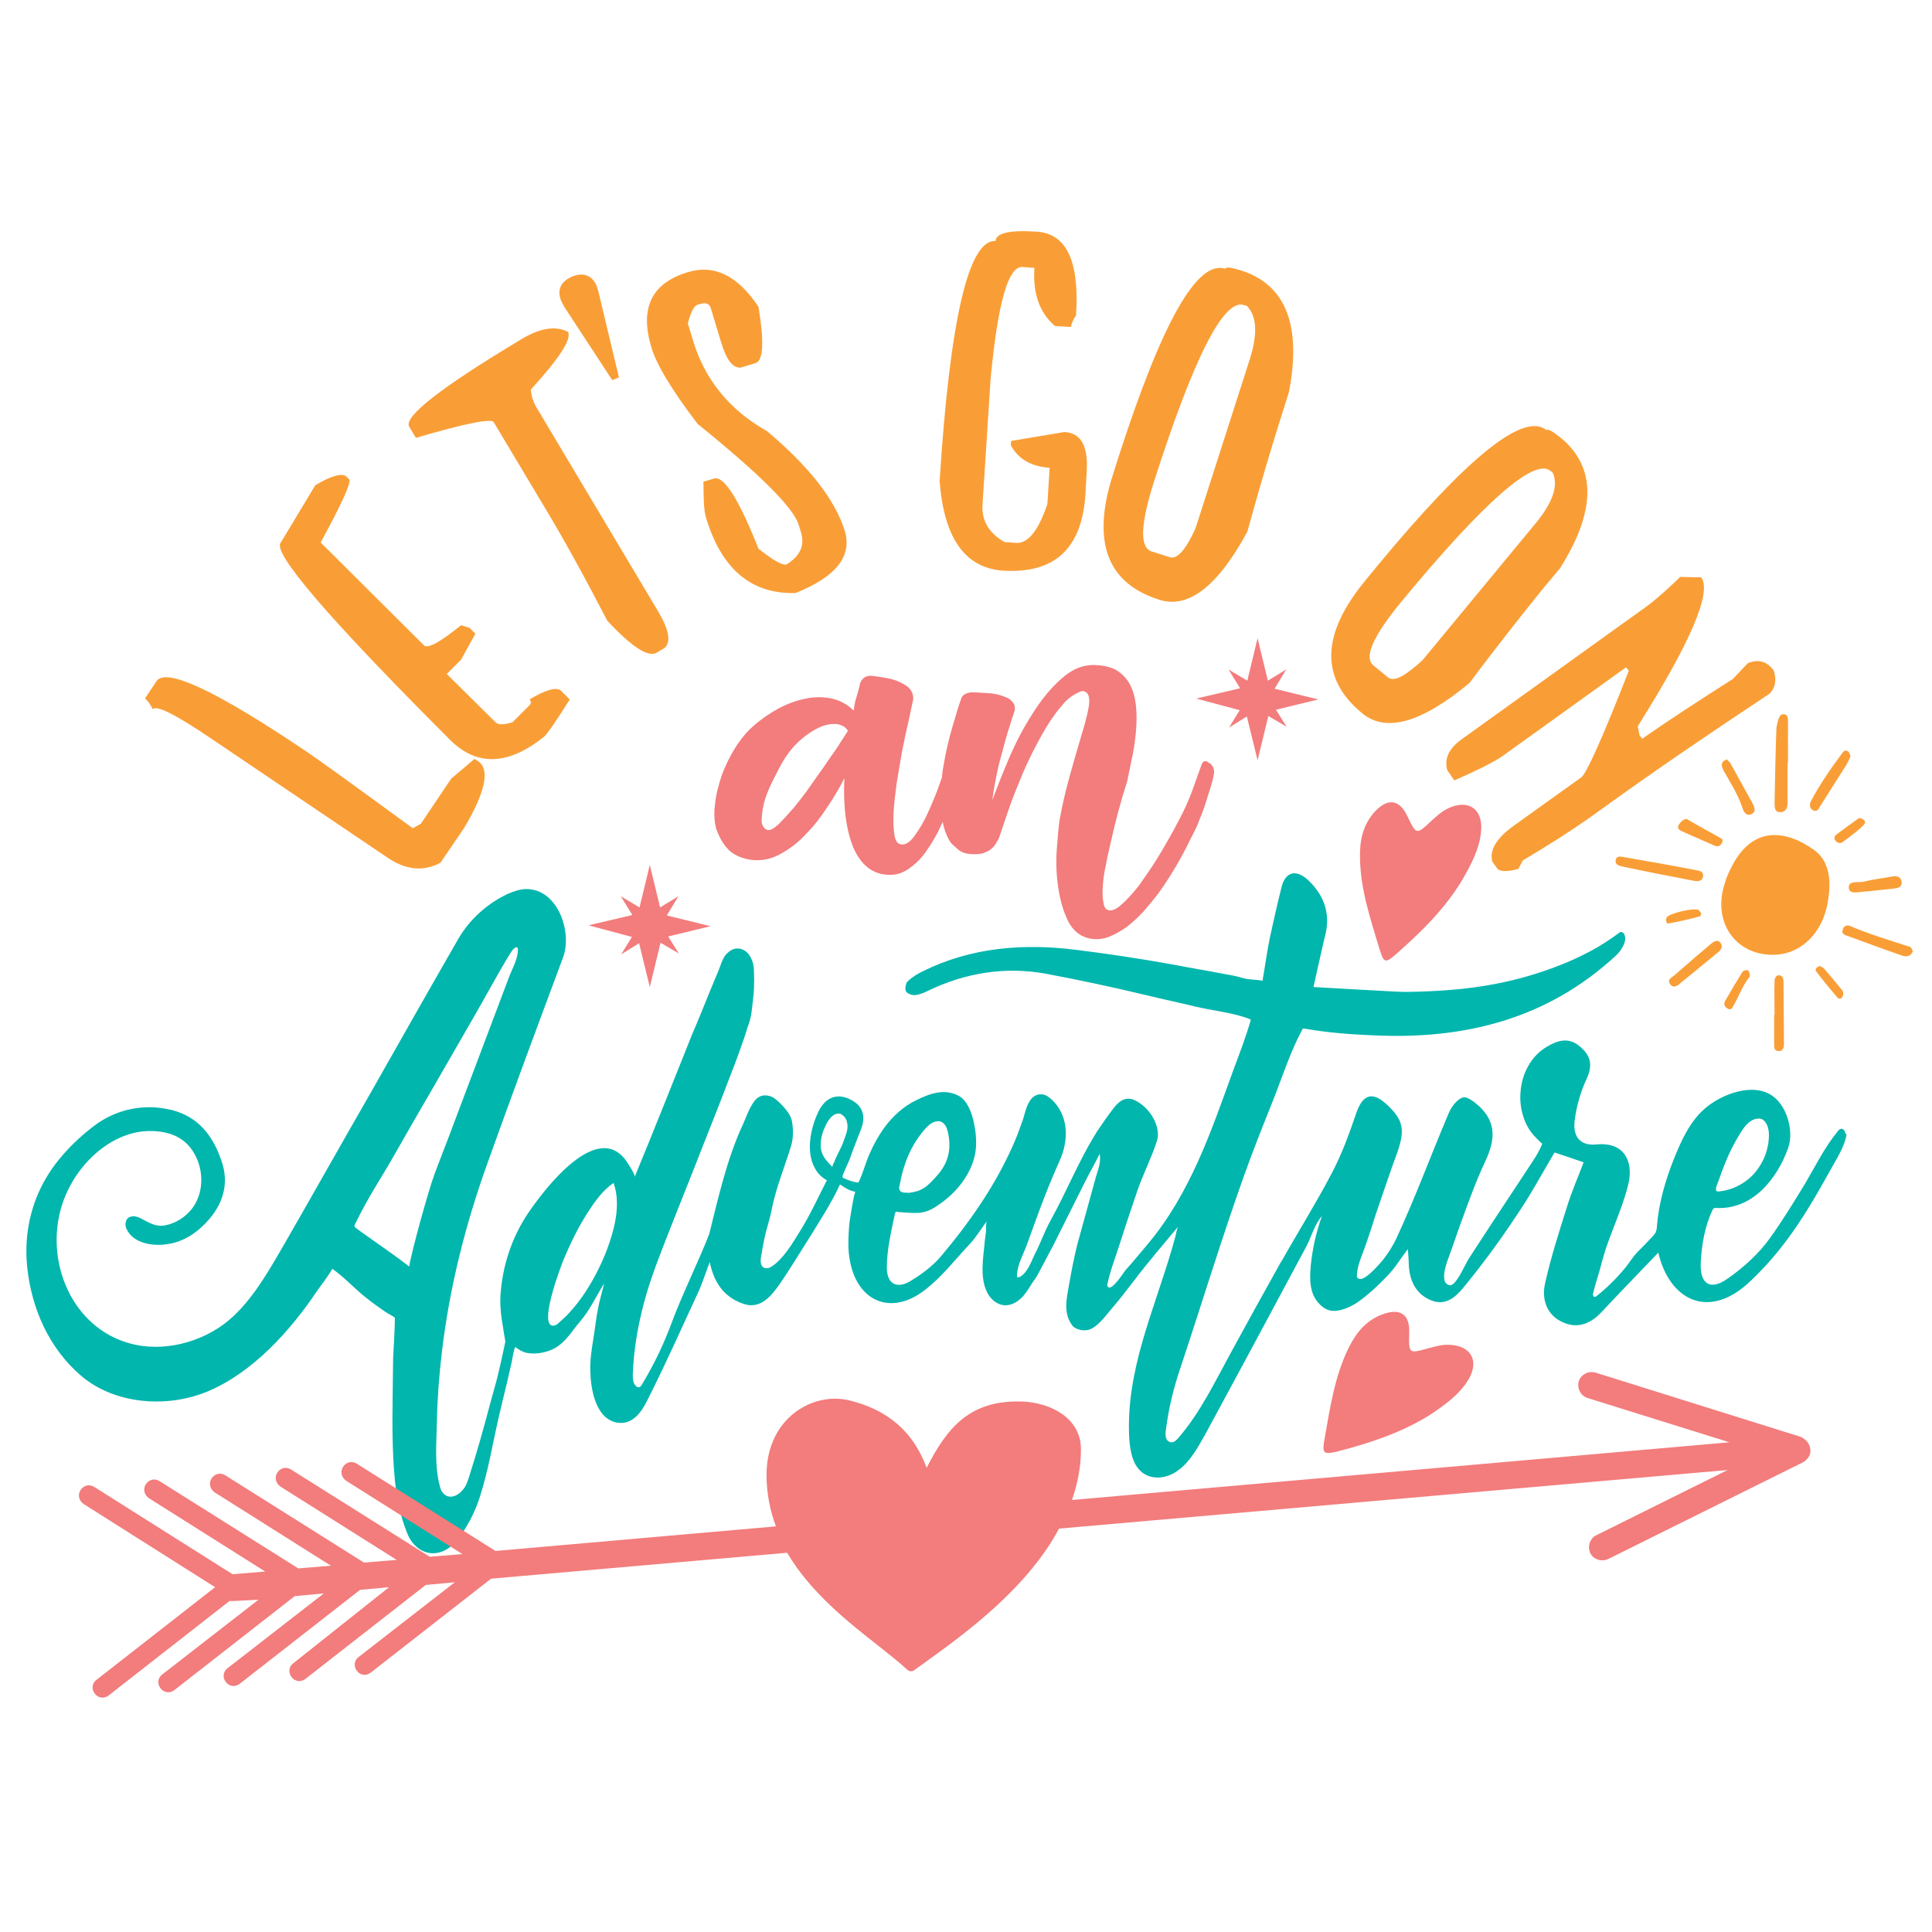 <?xml version="1.0" encoding="utf-8"?>
<!-- Generator: Adobe Illustrator 18.0.0, SVG Export Plug-In . SVG Version: 6.00 Build 0)  -->
<!DOCTYPE svg PUBLIC "-//W3C//DTD SVG 1.1//EN" "http://www.w3.org/Graphics/SVG/1.1/DTD/svg11.dtd">
<svg version="1.1" id="Layer_1" xmlns="http://www.w3.org/2000/svg" xmlns:xlink="http://www.w3.org/1999/xlink" x="0px" y="0px"
	 viewBox="0 0 432 432" enable-background="new 0 0 432 432" xml:space="preserve">
<path fill="#00B6AD" d="M412.5,253c-0.1-0.3-0.4-0.6-0.7-0.6c-0.4,0-0.7,0.3-0.9,0.6c-2.9,3.5-5,7.8-7.3,11.7
	c-2.5,4.1-5,8.2-7.8,12.1c-2.5,3.5-5.9,6.6-9.5,9.1c-3.9,2.8-6.3,1.2-6-3.7c0.2-3.9,0.9-8,2.6-11.6c0.1-0.1,0.1-0.3,0.3-0.4
	c0.1-0.1,0.3-0.1,0.4-0.1c8.2,0.5,13.7-6.4,16.2-13.3c1.4-3.8-0.2-9.4-3.4-11.7c-4.4-3.2-11.5-0.4-15.1,2.7c-3.4,2.9-5.3,7.1-7,11.3
	c-1.9,4.8-3.4,9.9-3.8,15c0,0.5-0.1,1-0.3,1.5c-0.2,0.3-0.4,0.6-0.6,0.8c-1.2,1.3-2.4,2.5-3.6,3.7c-1,1.1-1.7,2.3-2.6,3.4
	c-1.9,2.3-4.1,4.5-6.4,6.3c-0.1,0.1-0.3,0.2-0.4,0.2c-0.3,0-0.5-0.4-0.4-0.7c0.4-1.8,1-3.5,1.5-5.3c0.4-1.6,0.9-3.3,1.4-4.9
	c1.7-5,4-9.8,5.1-14.8c0.9-4.4-0.8-9-7.2-8.4c-4.1,0.4-5.3-2.2-4.9-5.4c0.4-3.1,1.3-6.3,2.6-9.1c1.4-3,1.2-5.1-1.3-7.3
	c-2.6-2.3-5.1-1.5-7.6,0c-3.5,2.1-5.5,6-5.8,10c-0.2,2.1,0.1,4.2,0.8,6.1c0.8,2.3,2.1,3.8,3.9,5.4c0.1,0,0.1,0.1,0.1,0.2
	c0,0.1,0,0.2-0.1,0.3c-0.5,1.2-1.1,2.2-1.8,3.3c-3.1,4.7-6.2,9.4-9.3,14.1c-1.6,2.4-3.1,4.8-4.7,7.2c-1.3,1.9-2,4-3.4,5.8
	c-0.3,0.4-0.7,0.8-1.2,0.9c-0.5,0-1-0.4-1.2-0.8c-0.2-0.5-0.2-1-0.2-1.5c0.2-2.2,1.1-4,1.8-6.1c0.8-2.2,1.5-4.4,2.3-6.5
	c1.6-4.4,3.2-8.8,5.2-13c2.1-4.6,2.4-8.4-1.3-12c-1.1-1-2.8-2.4-3.8-2.1c-1.3,0.4-2.6,2.1-3.2,3.6c-4,9.4-7.5,19-11.8,28.2
	c-1,2-2.3,4-3.9,5.7c-0.8,0.9-2.7,2.9-3.9,3.1c-0.3,0-0.6-0.1-0.8-0.3c-0.1-0.2-0.1-0.4-0.1-0.6c0.1-2.2,1.2-4.5,1.9-6.5
	c0.8-2.3,1.6-4.7,2.3-7c1.6-4.6,3.1-9.2,4.8-13.8c1.8-5.1,1.5-7.4-2.5-11c-3.1-2.8-5.2-2-6.6,2c-1.6,4.7-3.3,9.4-5.6,13.7
	c-3.4,6.5-7.3,12.7-10.9,19.1c-0.2,0.3-0.3,0.5-0.5,0.8c-3.8,6.8-7.5,13.5-11.2,20.3c-3.5,6.4-6.7,13.1-11.5,18.7
	c-0.5,0.6-1.1,1.2-1.8,1.1c-0.6-0.1-1-0.6-1.1-1.1c-0.1-0.5-0.1-1.1,0-1.7c0.6-4.7,1.7-9.3,3.2-13.7c4.8-14.4,9.2-28.9,14.3-43.2
	c2-5.6,4.2-11.1,6.4-16.6c2.1-5.3,3.9-11,6.6-16c0-0.1,0.1-0.2,0.2-0.2c0.1,0,0.2,0,0.3,0c5.1,0.9,10.2,1.3,15.3,1.5
	c20.4,1,39-3.6,54.4-17.9c1-0.9,2.4-3,1.9-4.4c-0.1-0.4-0.4-0.8-0.8-0.8c-0.2,0-0.4,0.1-0.6,0.3c-2.1,1.5-4,2.8-6.3,4
	c-2.3,1.2-4.6,2.3-7,3.2c-4.6,1.8-9.4,3.2-14.2,4.1c-6.6,1.3-13.4,1.7-20.2,1.8c-1.8,0-20.5-1.1-20.5-1.1c1-4.4,1.8-8.2,2.7-11.9
	c1.1-4.8-0.5-8.8-3.9-12c-2.8-2.6-5.2-1.8-6,1.8c-0.9,3.6-1.7,7.2-2.5,10.8c-0.7,3.3-1.1,6.6-1.7,9.9c-1.4-0.3-3-0.2-4.4-0.6
	c-1.5-0.5-3-0.7-4.6-1c-3.6-0.7-7.3-1.3-10.9-2c-7.2-1.3-14.4-2.4-21.7-3.3c-11.8-1.5-23.5-0.6-34.4,4.8c-1.2,0.6-2.4,1.3-3.4,2.3
	c-0.4,0.4-0.6,1.7-0.3,2.2c0.3,0.5,1.4,0.9,2.1,0.8c0.9-0.1,1.9-0.5,2.7-0.9c8.4-4.1,17.4-5.5,26.3-3.9c7.5,1.4,15,3,22.5,4.8
	c3.7,0.9,7.5,1.7,11.2,2.6c3.4,0.8,7.1,1.2,10.4,2.2c0.6,0.2,1.3,0.4,1.9,0.7c-1.1,3.9-2.6,7.7-4,11.5c-4.9,13.5-9.5,27.2-18.9,38.5
	c-1.7,2-3.4,4.1-5.2,6.1c-0.4,0.5-3.1,4.8-3.9,3.6c-0.2-0.3-0.1-0.6,0-0.9c0.5-2.4,1.4-4.8,2.2-7.2c1.4-4.4,2.9-8.9,4.4-13.3
	c1.3-3.8,3.2-7.4,4.4-11.2c1-3-1.5-7.5-5-9.1c-2-0.9-3.5,0.2-4.7,1.8c-1.3,1.7-2.5,3.4-3.7,5.2c-2.7,4.3-4.9,9-7.1,13.5
	c-1.1,2.3-2.3,4.6-3.5,6.8c-1.2,2.2-2,4.6-3.2,6.9c-0.9,1.8-1.6,4.2-3.4,5.3c-0.2,0.1-0.6,0.2-0.7,0c0-0.1,0-0.1,0-0.2
	c0-2.2,1.2-4.4,2-6.4c0.8-2.2,1.6-4.4,2.4-6.6c1.6-4.4,3.3-8.7,5.2-12.9c2-4.5,2-10-1.9-13.6c-0.7-0.6-1.5-1.2-2.5-1.1
	c-1,0-1.9,0.7-2.4,1.6c-0.9,1.4-1.1,3.2-1.7,4.7c-0.6,1.7-1.2,3.3-1.9,4.9c-4,9.1-9.7,17.3-16.1,24.9c-1.9,2.3-4.5,4.2-7,5.7
	c-3.1,1.8-5.2,0.5-5.2-3.1c0-4,1-8.1,1.8-12c0-0.1,0.1-0.3,0.2-0.4c0.1-0.1,0.2-0.1,0.4,0c1.6,0.1,3.2,0.3,4.8,0.2
	c2-0.2,3.3-1,4.8-2.1c3.6-2.5,6.8-6.5,7.7-10.9c0.4-1.8,0.3-4.1,0-5.9c-0.3-1.9-0.8-3.9-1.9-5.6c-0.4-0.6-0.9-1.2-1.6-1.6
	c-3.2-1.8-6.6-0.6-9.6,0.9c-2.9,1.4-5.3,3.6-7.2,6.2c-1.3,1.8-2.4,3.8-3.3,5.9c-0.9,2-1.4,4.2-2.4,6.2c0,0,0,0.1-0.1,0.1
	c0,0-0.1,0-0.1,0c-1.1-0.1-2.2-0.5-3.2-1c-0.1,0-0.2-0.1-0.2-0.2c0-0.1,0-0.2,0-0.3c0.5-1.3,1.1-2.5,1.6-3.7
	c0.8-2.3,1.7-4.6,2.6-6.9c1.2-3.3-0.1-5.5-3-6.7c-3.2-1.3-5.5,0.5-6.7,3.2c-1.7,3.6-2.7,8.8-0.7,12.4c0.6,1.1,1.5,2.1,2.7,2.7
	c-2,3.9-3.8,7.9-6.2,11.7c-1.6,2.6-3.7,6.1-6.3,7.7c-0.5,0.3-1.2,0.4-1.7,0.1c-0.7-0.5-0.7-1.6-0.5-2.5c0.4-2.4,0.8-4.7,1.5-7
	c0.6-1.9,0.9-3.9,1.4-5.8c1-4,2.6-7.9,3.8-11.9c0.5-1.6,0.5-3.7,0.2-5.4c-0.2-1.2-1-2.3-1.8-3.2c-0.7-0.8-1.5-1.6-2.4-2.2
	c-1-0.5-2.2-0.7-3.2-0.1c-0.7,0.4-1.2,1.1-1.6,1.8c-0.9,1.5-1.4,3.1-2.1,4.6c-3.5,7.6-5.4,16.2-7.4,24.2c-2.1,5.5-6.3,14.1-8.3,19.6
	c-1.9,5.1-3.9,9.3-6.7,14c-0.2,0.3-0.4,0.7-0.8,0.7c-0.2,0-0.5-0.1-0.6-0.3c-0.7-0.6-0.7-1.7-0.7-2.6c0.3-8.3,2.3-16.6,5.2-24.4
	c2.7-7.2,5.6-14.3,8.4-21.4c2.8-7.2,5.7-14.3,8.4-21.5c1-2.5,1.9-5,2.8-7.6c0.4-1.1,0.7-2.3,1.1-3.4c0.6-1.6,0.7-3.1,0.9-4.8
	c0.3-2.2,0.4-4.4,0.3-6.6c0-1.1-0.1-2.2-0.6-3.2c-0.4-1-1.2-1.9-2.3-2.2c-1-0.3-2,0-2.8,0.7c-1.2,0.9-1.6,2.5-2.1,3.8
	c-0.7,1.6-1.3,3.2-2,4.8c-1.3,3.2-2.6,6.5-4,9.7c-4.3,10.7-8.5,21.4-12.9,32c0.2-0.5-1.1-2.4-1.4-2.9c-6.5-10.8-19,5.9-22.5,11.1
	c-3.6,5.4-5.7,11.8-6.1,18.4c-0.2,3.4,0.6,6.9,1.1,10.2c0,0-1.4,6.8-2.3,9.9c-0.3,1.2-0.7,2.4-1,3.6c-1.5,5.7-3.1,11.4-4.9,17
	c-0.3,0.9-0.6,1.8-1.2,2.5c-1.7,2.2-4.4,2.4-5.2-0.5c-1.3-4.7-0.8-9.9-0.7-14.8c0.1-5.1,0.5-10.2,1.1-15.3
	c1.7-14.5,5.3-28.7,10.2-42.3c5.5-15.4,11.2-30.7,16.9-46c2.1-5.6-1.1-15.3-8.2-15.3c-1.4,0-2.8,0.5-4.2,1.1c-4.5,2.1-8.5,5.7-11,10
	c-6.5,11.3-12.9,22.6-19.3,33.9c-6.5,11.3-12.9,22.7-19.4,34c-3.3,5.7-6.8,12-11.6,16.5c-5.6,5.3-14.3,8-21.9,6.4
	c-13.4-2.8-20.1-17.3-16.8-30c2.6-9.9,11.3-17.8,20-17.8c4.4,0,8.2,1.4,10.3,5.7c2.1,4.3,1.4,9.4-1.5,12.4c-1.4,1.5-3.3,2.6-5.4,3
	c-2.1,0.4-3.5-0.6-5.3-1.5c-0.9-0.5-2-0.8-2.9-0.2c-0.7,0.5-0.8,1.7-0.4,2.5c1.5,3.3,6,3.9,9.1,3.4c3.8-0.5,7-2.8,9.4-5.6
	c3.3-3.9,4.4-8.3,2.7-13.1c-1.9-5.6-5.2-9.8-11.1-11.3c-1.3-0.3-2.7-0.5-4-0.6c-4.9-0.2-9.4,1.2-13.3,4.1c-3.3,2.5-6.3,5.4-8.8,8.7
	c-5,6.7-7.1,14.8-6.2,23.1c1,9.2,4.9,18,12,24.1c7.6,6.5,19.4,7.3,28.4,3.5c10-4.2,18.4-13.5,24.3-22.3c1.1-1.6,2.6-3.4,3.5-5.1
	c2.4,1.7,4.4,3.8,6.6,5.7c1.2,1,2.5,2,3.8,2.9c0.6,0.4,1.2,0.9,1.9,1.3c0.4,0.3,1.4,0.7,1.7,1.1c0,0,0,0.1,0,0.2
	c0,1.4-0.3,7.4-0.4,8.9c0,2.8-0.1,5.5-0.1,8.3c-0.1,6.3-0.1,12.6,0.5,18.9c0.4,3.9,1.2,8,2.7,11.7c2,5.2,7.3,6.2,10.9,2
	c2.4-2.8,4.3-6.5,5.4-10c1.9-5.9,2.9-12.1,4.3-18.2c0.6-2.5,1.2-5,1.8-7.5c0.3-1.3,0.6-2.6,0.9-3.9c0.3-1.2,0.4-2.7,0.9-3.9
	c1,0.7,1.9,1.3,3.2,1.4c1.8,0.2,3.8-0.2,5.4-1c2.7-1.4,4-3.9,5.9-6.1c2.2-2.5,3.6-5.7,5.4-8.5c0,0-1.3,4.9-1.3,5.2
	c-0.5,2.3-0.7,4.7-1.1,7c-0.4,2.5-0.8,5-0.7,7.5c0.1,3.8,1.1,10.1,5.5,11.3c3.8,1,6-2.3,7.3-5c4-7.9,7.6-16,11.3-24
	c0.9-1.9,1.5-3.9,2.6-6.8c1.1,5.5,4,8.2,7.7,9.4c3.8,1.2,6.2-2,8.1-4.7c2.4-3.5,4.6-7.2,6.9-10.8c2.2-3.6,4.5-7.1,6.3-11
	c0-0.1,0.1-0.2,0.2-0.2c0.1,0,0.1,0,0.2,0.1c0.9,0.7,2,1.3,3.2,1.5c-0.3-0.1-1.3,6.4-1.4,7.2c-0.2,2.8-0.4,5.7,0.2,8.5
	c1.8,9,9.3,11.9,16.5,6.4c3.9-2.9,7-7,10.4-10.6c1.2-1.3,2.1-2.8,3.7-5c-0.3,0.4-0.2,1.7-0.2,2.2c-0.1,0.8-0.2,1.5-0.3,2.3
	c-0.1,1.4-0.3,2.7-0.4,4.1c-0.2,2.6-0.2,5.4,1.1,7.7c0.7,1.2,1.8,2.2,3.2,2.5c1.5,0.3,3.1-0.4,4.2-1.5c0.8-0.7,1.4-1.7,2-2.6
	c0.5-0.9,1.2-1.7,1.7-2.6c1.2-2.3,2.4-4.5,3.6-6.8c2.3-4.6,4.6-9.2,6.9-13.8c1.1-2.2,2.3-4.3,3.4-6.5c0.3,1.9-0.3,3.4-0.8,5
	c-1.3,4.8-2.7,9.7-4,14.5c-0.9,3.3-1.5,6.7-2.1,10c-0.5,2.8-1.2,5.9,0.5,8.5c0.2,0.3,0.4,0.6,0.7,0.8c0.3,0.2,0.7,0.4,1.1,0.5
	c0.6,0.2,1.3,0.2,1.9,0.1c2.1-0.4,4.1-3.3,5.4-4.8c1.8-2.1,3.4-4.2,5.1-6.4c3.1-4.1,6.5-8,9.8-12c-0.4,0.5-0.5,1.8-0.7,2.4
	c-0.3,0.9-0.5,1.9-0.8,2.8c-4.1,14-10.3,27.2-9.5,42.2c0.2,3,0.8,6.4,3.4,8c2.3,1.4,5.4,0.8,7.5-0.8c2.7-1.9,4.4-5.1,6-7.9
	c7.6-14,15.1-28,22.6-42c1.3-2.4,1.8-4.9,3.6-7c-1.3,3.6-2.1,7.2-2.5,11c-0.2,2.2-0.3,4.5,0.5,6.5c0.7,1.7,2.3,3.5,4.2,3.7
	c1.8,0.2,4.1-0.8,5.6-1.8c2.5-1.7,4.7-3.8,6.8-6c1.6-1.6,2.8-3.6,4.6-6c0.1,1.6,0.2,2.4,0.2,3.2c0.1,3.7,1.5,6.9,5.1,8.3
	c3.5,1.4,5.9-1.3,7.7-3.6c4-4.9,7.8-10.1,11.3-15.4c3.1-4.5,5.7-9.4,8.5-14.1c2.2,0.7,4.1,1.4,6.5,2.2c-1.3,3.5-2.7,6.6-3.7,9.9
	c-1.8,5.7-3.6,11.3-4.9,17.1c-0.8,3.4,0.2,6.9,3.6,8.6c3.3,1.7,6.4,0.7,9-2.1c4.2-4.5,8.5-8.9,12.7-13.3c2.4,10.3,10.8,15,19.8,7.1
	c0.8-0.7,1.6-1.5,2.4-2.3c4.5-4.5,8.2-9.6,11.5-15c1.7-2.7,3.2-5.5,4.8-8.3c1.3-2.4,3.2-5.2,3.6-8
	C412.6,253.6,412.6,253.3,412.5,253z M384.4,263.7c0.4-1.2,0.8-2.3,1.3-3.5c0.9-2.3,2-4.5,3.3-6.6c0.8-1.3,1.7-2.7,3.2-3.3
	c0.6-0.2,1.3-0.3,1.9,0c0.3,0.2,0.5,0.4,0.7,0.7c0.9,1.3,0.8,3.1,0.6,4.7c-0.1,0.3-0.1,0.6-0.2,0.9c-0.4,2-1.4,3.9-2.7,5.5
	c-2,2.4-5,4-8.1,4.3C382.9,266.7,384.2,264.4,384.4,263.7z M201.3,264.4c0.2-1.3,0.6-2.7,1-3.9c0.8-2.5,2-4.8,3.6-6.9
	c0.6-0.8,1.2-1.5,1.9-2.1c0.8-0.6,1.9-1.1,2.8-0.6c0.7,0.4,1.1,1.2,1.3,2c0.6,2.5,0.6,5-0.6,7.4c-0.8,1.6-2,2.9-3.3,4.2
	c-0.7,0.7-1.5,1.3-2.5,1.7c-0.5,0.2-1.3,0.4-2.2,0.5c0,0-0.1,0.1-0.1,0.1c0,0-0.1-0.1-0.1-0.1c-0.6,0-1.2,0-1.6-0.2
	C200.7,265.9,201.2,265.1,201.3,264.4z M91.5,283.2c-4.6-3.6-12.2-8.6-12.2-8.9c-0.1-0.2,0-0.4,0.1-0.6c0.2-0.4,0.4-0.8,0.6-1.2
	c2.4-4.9,5.5-9.5,8.2-14.3c2.9-5.1,5.8-10.1,8.7-15.1c2.9-5,5.8-10.1,8.7-15.1c2.9-5,5.6-10.1,8.6-15c0.3-0.4,0.5-0.8,1-1.1
	c0.1,0,0.2-0.1,0.3-0.1c0.1,0,0.2,0.1,0.2,0.1c0.1,0.1,0.1,0.3,0.1,0.5c0,2.2-1.4,4.4-2.1,6.4c-4.1,10.9-8.2,21.7-12.3,32.6
	c-1.4,3.8-2.9,7.5-4.3,11.3C95.8,266.2,92,279.9,91.5,283.2z M136.3,277.8c-1.3,3.9-3.2,7.7-5.4,11.1c-1,1.5-2.1,3-3.4,4.4
	c-0.5,0.6-1.1,1.2-1.7,1.7c-0.6,0.5-1.4,1.6-2.3,1.4c-0.1,0-0.2,0-0.3-0.1c-2.3-1.3,2.2-13.1,2.8-14.6c1.5-3.6,3.2-7.1,5.3-10.4
	c1.6-2.5,3.4-5.1,5.9-6.8C138.7,268.8,137.7,273.6,136.3,277.8z M186.7,259.4c-0.1,0.2-0.1,0.4-0.2,0.6c0,0,0,0-0.1,0
	c-0.2,0.5-0.3,0.9-0.3,0.9c-1.4-1.4-2.6-2.7-2.6-4.8c0-1.5,0.4-2.9,1-4.2c0.5-1.1,1.5-2.9,3-2.9c0,0,0.1,0,0.1,0
	c0.3,0,0.5,0.1,0.7,0.3c0.6,0.4,1,1,1.1,1.7c0.4,1.6-0.4,3-0.9,4.5C188.4,256,187.3,258,186.7,259.4z"/>
<path fill="#F99E36" d="M103.8,185.1l-5.3,7.8c-3.7,2-7.7,1.7-11.8-1.1L47,165c-7.8-5.3-12.1-7.4-12.8-6.4c-0.7-1.2-1.2-2-1.8-2.4
	l2.6-3.9c2.1-3.1,13.3,2.1,33.6,15.8c2.4,1.6,10.3,7.3,23.7,17.1l1.8-1l6.8-10.1l5.2-4.4l0.8,0.5C109.6,172,108.6,177,103.8,185.1z
	 M118.4,156.4c0.4,0.4,0.4,0.9,0,1.3l-3.8,3.8c-2,0.6-3.2,0.6-3.8,0l-10.9-10.8l3.2-3.2l3.2-5.8l-1.3-1.3l-1.9-0.6
	c-4.7,3.8-7.4,5.3-8.3,4.5l-23.1-23c4.8-8.8,6.9-13.5,6.4-14.1l-0.6-0.6c-0.9-0.9-3.3-0.3-7,1.9l-7.7,12.8
	c-2.1,2.1,10.5,16.8,37.8,44.1c6,6,13,5.8,21.1-0.7c0.8-0.8,2.7-3.5,5.7-8.3l-1.9-1.9C124.5,153.5,122.1,154.2,118.4,156.4z
	 M119.9,91c-0.7-1.2-1.1-2.5-1.2-3.9c6.5-7.1,9.2-11.4,8.3-12.9c-2.8-1.4-6.2-0.9-10.5,1.7c-18,10.8-26.3,17.3-25,19.5l1.5,2.5
	c11-3.2,16.8-4.4,17.4-3.5l11.6,19.4c3.8,6.3,8.4,14.6,13.8,25c5.5,5.9,9.2,8.3,11.1,7.1l1.7-1c1.5-1.4,1-4.1-1.5-8.3L119.9,91z
	 M126.3,68.8L136.9,85l1.5-0.6l-4.5-18.8c-0.2-0.9-0.4-1.5-0.5-1.7c-1-2.4-3.1-3.1-5.6-2c-2.5,1.1-3.3,3.1-2.3,5.4
	C125.6,67.6,125.9,68.1,126.3,68.8z M171.5,96.4c-8.5-4.8-14.1-11.7-16.7-20.8l-1-3.3c0.7-2.6,1.4-4,2.3-4.2l0.8-0.2
	c1.1-0.3,1.8,0.1,2.1,1.2l2.2,7.3c1.2,4,2.6,5.9,4.4,5.8l3.3-1c1.8-0.5,2-4.8,0.7-12.6c-4.6-6.9-9.8-9.5-15.6-7.8
	c-8.2,2.4-11,7.9-8.4,16.7c1.1,3.9,4.6,9.7,10.4,17.3c14,11.3,21.5,18.8,22.6,22.6l0.5,1.6c0.9,3-0.2,5.3-3.2,7.2
	c-0.9,0.3-3-0.9-6.3-3.5c-4.4-11.1-7.7-16.3-9.9-15.7l-2.4,0.7c0,3.8,0.1,6.4,0.5,7.8c3.4,11.6,10.1,17.4,20.1,17.1
	c9-3.6,12.7-8.2,11-13.9C186.7,111.7,180.9,104.3,171.5,96.4z M238,96.6l-11.9,2l-0.1,0.9c1.6,3.1,4.5,4.8,8.7,5.1l-0.5,8.1
	c-2,5.9-4.3,8.8-6.9,8.7l-2.7-0.2c-3.5-2-5.2-4.9-4.9-8.5l1.8-28c1.6-16.8,3.9-25.2,7.1-25l2.7,0.2c-0.4,5.8,1.2,10.1,4.6,13
	l3.6,0.2c0-0.6,0.4-1.5,1.1-2.6c0.8-12-2.1-18.3-8.8-18.7c-6-0.4-9.1,0.3-9.2,2.1c-6-0.4-10.2,17.5-12.5,53.7
	c1,12.8,5.7,19.4,14.2,20c11.5,0.7,17.6-4.9,18.4-17l0.3-5.4C243.3,99.7,241.7,96.8,238,96.6z M288.2,87.7l-1.7,5.4
	c-2,6.3-4.6,14.9-7.6,25.8c-6.6,12.2-13.2,17.3-19.7,15.2c-11.7-3.7-15.1-13-10.4-27.8l1.3-4.1c9.7-30.1,17.6-44.2,23.9-42.1
	c0.1-0.5,1.3-0.3,3.6,0.4C287.5,63.7,291.1,72.8,288.2,87.7z M278.8,68.4l-0.7-0.2c-4.5-1.4-11.2,11.8-20.1,39.6
	c-3,9.5-3.2,14.6-0.5,15.5l4.1,1.3c1.6,0.5,3.5-1.6,5.7-6.4l12.1-37.7C281.3,74.6,281,70.6,278.8,68.4z M328.6,152.7
	c-10.7,8.9-18.7,11.2-24,6.8c-9.5-7.8-9.2-17.7,0.7-29.7l2.7-3.3c20.2-24.4,32.8-34.5,37.8-30.3c0.3-0.4,1.3,0.2,3.2,1.7
	c8,6.6,7.9,16.4-0.2,29.2l-3.6,4.3C341,136.6,335.4,143.6,328.6,152.7z M318.1,147.6l25.2-30.5c3.9-4.7,5.2-8.5,3.9-11.4l-0.5-0.4
	c-3.6-3-14.8,6.8-33.4,29.3c-6.3,7.7-8.4,12.4-6.2,14.2l3.3,2.7C311.7,152.5,314.2,151.2,318.1,147.6z M396.6,149.9
	c-1.5-2-3.4-2.6-5.8-1.6l-3.3,3.5c-8.8,5.6-15.3,9.9-19.6,12.9l-0.7,0.5l-0.6-0.8l-0.4-2c11.9-18.9,16.6-30,14.2-33.3l-4.7-0.1
	c-3.1,3-5.7,5.3-7.8,6.8l-41.2,29.6c-2.7,2-3.8,4.2-3.1,6.8l1.6,2.3c5.2-2.3,8.9-4.1,11-5.6l27.4-19.7l0.6,0.8
	c-5.9,15.1-9.5,23-10.6,23.8l-15.2,10.9c-3.9,2.8-5.4,5.5-4.7,8l1.1,1.5c0.5,0.7,2.1,0.8,4.7,0.1l1-1.9c5.9-3.5,10.9-6.7,15-9.6
	l4.6-3.3c9.3-6.7,21.1-14.8,35.6-24.4C397,153.7,397.3,152,396.6,149.9z M413.4,198.6c0.2,1.6,2.5,0.7,4.4,0.7
	c1.5-0.2,3.6-0.4,5.6-0.6c0.9-0.1,2-0.3,1.8-1.6c-0.2-1.1-1.1-1.3-2.2-1.1c-2,0.4-4.1,0.6-6.1,1.1
	C415.7,197.5,413.2,196.7,413.4,198.6z M405.7,190.1c-6.4-4.6-14-5.6-18.7,4.1c-0.5,1-1,2.1-1.3,3.2c-2.9,8.6,2.2,16.1,10.7,16.1
	c6.3,0,11.4-5,12.4-12.4C409.4,197,409.2,192.7,405.7,190.1z M398,181.6c1.3,0,1.7-0.9,1.7-2.1c0-3,0-5.9,0-8.9c0,0,0,0,0.1,0
	c0-3,0-5.9,0-8.9c0-0.8,0.1-1.9-0.9-2c-0.9-0.1-1.2,0.9-1.4,1.7c-0.1,0.5-0.3,1.1-0.3,1.7c-0.2,5.5-0.3,10.9-0.4,16.4
	C396.8,180.5,396.8,181.6,398,181.6z M380.8,196c0.2-1.3-1-1.3-1.9-1.5c-5.2-1-10.3-1.9-15.5-2.8c-0.8-0.1-1.8-0.5-2.1,0.5
	c-0.3,1.3,0.9,1.4,1.7,1.6c5.1,1.1,10.3,2.1,15.5,3.1C379.5,197.1,380.6,197.2,380.8,196z M426.7,211.6c-4.3-1.4-8.7-2.7-12.9-4.5
	c-0.7-0.3-1.4-0.2-1.7,0.6c-0.5,1.1,0.4,1.4,1.1,1.6c4.1,1.5,8.1,3,12.2,4.4c1,0.3,1.8,0.1,2.3-0.9
	C427.6,212.2,427.3,211.7,426.7,211.6z M398,218.1c-0.9-0.2-1.2,0.7-1.2,1.3c-0.1,2.5,0,5,0,7.5c0,0-0.1,0-0.1,0c0,2.2,0,4.3,0,6.5
	c0,0.8,0,1.5,0.8,1.6c1,0.2,1.4-0.6,1.4-1.5c0-4.7-0.1-9.4-0.1-14C398.8,219,398.6,218.2,398,218.1z M405.3,181.1
	c1.1,0.7,1.4-0.4,1.8-1c1.9-3,3.8-6,5.7-9c0.4-0.6,0.6-1.2,1-2c-0.2-0.4-0.3-0.9-0.6-1.1c-0.4-0.3-0.8-0.2-1.2,0.3
	c-2.6,3.5-5.1,7.1-7.1,10.9C404.6,179.9,404.6,180.7,405.3,181.1z M382.4,211.2c-2.6,2.2-5.2,4.4-7.8,6.7c-0.6,0.6-1.9,1-1.2,2.1
	c0.8,1.2,1.9,0.3,2.6-0.4c2.8-2.2,5.5-4.5,8.2-6.7c0.5-0.4,0.8-0.8,0.8-1.5C384.4,209.7,383.2,210.5,382.4,211.2z M389.6,180.6
	c0.3,0.9,0.8,1.9,1.9,1.5c1.3-0.5,0.8-1.7,0.3-2.6c-1.6-2.9-3.2-5.8-4.8-8.7c-0.2-0.4-0.6-0.7-0.9-1c-1.6,0.6-1.1,1.7-0.7,2.5
	C386.9,175,388.6,177.6,389.6,180.6z M377.1,183.1c-0.9,0.2-1.3,0.7-1.7,1.3c-0.4,0.6-0.1,1.1,0.5,1.4c2.5,1.1,5,2.2,7.5,3.3
	c0.5,0.2,1.1,0.2,1.5-0.4c0.3-0.4,0.4-1,0-1.2C382.3,186,379.6,184.6,377.1,183.1z M390.6,216.9c-0.4,0-0.9,0.2-1.1,0.6
	c-1.3,2.1-2.6,4.3-3.8,6.4c-0.3,0.6-0.1,1.1,0.4,1.5c0.4,0.3,1,0.4,1.2,0c1.5-2.4,2.3-5.1,4-7.1C391.2,217.5,391.1,217,390.6,216.9z
	 M410.3,187.8c0.4,0.7,1.2,0.9,1.7,0.5c1.6-1.2,3.3-2.4,4.7-3.8c0.7-0.7,0.2-1.4-1-1.6c-1.5,1.1-3.2,2.3-4.8,3.5
	C410.3,186.8,410,187.2,410.3,187.8z M407.8,216.5c-0.2-0.2-0.6-0.3-0.9-0.5c-0.6,0.2-1.2,0.7-0.8,1.2c1.5,2,3.1,3.9,4.7,5.8
	c0.2,0.3,0.8,0.5,1.1,0c0.3-0.5,0.4-1.1,0-1.6C410.6,219.8,409.2,218.1,407.8,216.5z M380.4,204.2c-0.2-0.2-0.3-0.5-0.6-0.7
	c-0.9-0.6-6.5,0.7-7.1,1.6c-0.4,0.6,0,1.5,0.3,1.4c2.4-0.4,4.8-1,7.1-1.6C380.3,204.9,380.3,204.5,380.4,204.2z"/>
<path fill="#F37C7C" d="M163,190.1c1.3,1.2,3,1.9,5.2,2.2c2.2,0.2,4.3-0.2,6.4-1.4c2-1.1,4-2.6,5.7-4.5c1.8-1.8,3.4-3.9,4.8-6.1
	c1.5-2.2,2.7-4.3,3.7-6.3c-0.3,6.4,0.4,11.5,2,15.5c1.7,3.9,4.3,6,7.8,6.1c1.6,0.1,3-0.3,4.4-1.2c1.3-0.9,2.6-2,3.7-3.5
	c1.1-1.5,2.1-3.1,3-4.8c0.4-0.8,0.7-1.6,1.1-2.3c0.3,1.7,0.9,3.2,1.7,4.5c0.4,0.5,1,1,1.8,1.7c0.8,0.7,2,1,3.6,1
	c0.9,0,1.8-0.1,2.4-0.4c0.7-0.3,1.2-0.6,1.6-1c0.4-0.4,0.7-0.8,0.9-1.2c0.2-0.4,0.4-0.7,0.5-0.8c0.6-1.7,1.3-3.9,2.2-6.5
	c0.9-2.6,2-5.3,3.2-8.2c1.2-2.8,2.6-5.6,4.1-8.3c1.5-2.7,3.1-5.1,4.8-7c0.6-0.8,1.3-1.4,2-1.9c0.6-0.4,1.2-0.7,1.8-1
	c0.6-0.3,1.1-0.2,1.6,0.2c0.6,0.6,0.7,1.7,0.4,3.4c-0.3,1.7-0.9,3.9-1.7,6.5c-0.8,2.6-1.6,5.5-2.5,8.7c-0.9,3.2-1.7,6.6-2.3,10
	c-0.2,1.5-0.4,3.6-0.6,6.4c-0.2,2.8-0.1,5.6,0.3,8.4c0.4,2.8,1.1,5.3,2.2,7.6c1.1,2.2,2.8,3.6,5.1,4c1.3,0.2,2.7,0.1,4-0.4
	c1.3-0.5,2.7-1.3,4-2.2c1.3-1,2.6-2.2,3.8-3.5c1.2-1.4,2.4-2.8,3.5-4.3c2.5-3.5,4.9-7.5,7.1-12.1c0.7-1.3,1.4-2.7,1.9-4.1
	c0.6-1.4,1.1-2.8,1.5-4.1c0.4-1.3,0.8-2.5,1.1-3.5c0.3-1,0.5-1.8,0.6-2.5c0.2-0.9,0-1.7-0.7-2.4c-0.3-0.2-0.5-0.3-0.6-0.4
	c-0.6-0.4-1.1-0.2-1.4,0.5c-0.4,1.2-1.1,3-2,5.6c-0.9,2.5-2,4.9-3.2,7.1c-1.4,2.7-2.9,5.3-4.4,7.8c-1.5,2.5-3.1,4.7-4.5,6.7
	c-1.5,1.9-2.9,3.4-4.1,4.4c-1.2,1-2.2,1.3-2.9,0.9c-0.5-0.2-0.8-0.8-0.9-1.8c-0.2-1-0.2-2.2-0.1-3.6c0.1-1.4,0.3-3,0.7-4.7
	c0.3-1.7,0.7-3.4,1.1-5.1c0.9-4.1,2.1-8.7,3.7-13.7c0.2-1.3,0.6-2.8,0.9-4.5c0.4-1.7,0.7-3.5,0.9-5.4c0.2-1.8,0.3-3.7,0.2-5.6
	c-0.1-1.8-0.4-3.5-1-5c-0.6-1.5-1.5-2.7-2.8-3.7c-1.3-1-3.1-1.5-5.4-1.6c-2.7-0.1-5.2,0.9-7.6,3.1c-2.4,2.1-4.5,4.7-6.5,7.9
	c-2,3.1-3.7,6.4-5.2,9.9c-1.5,3.5-2.7,6.6-3.7,9.3c0.2-2,0.6-3.9,1-5.9c0.4-2,0.9-3.8,1.4-5.6c0.5-1.8,0.9-3.4,1.4-4.8
	c0.4-1.4,0.8-2.6,1.1-3.4c0.4-1.3-0.1-2.3-1.4-3.1c-1.3-0.6-2.7-1-4.3-1.1c-1.6-0.1-2.9-0.2-4-0.2c-1.3,0.2-2,0.7-2.2,1.5
	c-0.5,1.3-1.1,3.4-1.9,6.1c-0.8,2.7-1.5,5.6-2,8.7c-0.2,0.9-0.3,1.8-0.4,2.8c-0.2,0.5-0.4,1.1-0.6,1.7c-0.7,2-1.6,4.1-2.5,6.1
	c-0.9,2-1.9,3.7-3,5.2c-1.1,1.5-2.1,2.1-3.1,1.9c-0.7-0.1-1.2-0.8-1.4-2.1c-0.2-1.3-0.3-3-0.2-5c0.1-2,0.4-4.2,0.7-6.6
	c0.4-2.4,0.8-4.8,1.2-7.1c0.5-2.3,0.9-4.5,1.4-6.5c0.4-2,0.8-3.6,1-4.7c0.2-0.6,0.1-1.2-0.1-1.8c-0.2-0.6-0.6-1.1-1.1-1.5
	c-1.3-0.9-2.7-1.5-4.2-1.8c-1.5-0.3-2.9-0.5-4-0.6c-1.2,0-2,0.6-2.4,1.8c-0.2,1-0.5,2-0.8,3c-0.3,0.9-0.5,1.9-0.6,3
	c-1.4-1.4-3.1-2.3-4.9-2.7c-1.9-0.4-3.8-0.4-5.8,0c-2,0.4-4,1.1-6.1,2.2c-2,1.1-3.9,2.4-5.6,3.9c-1.5,1.3-2.9,3-4.1,4.9
	c-1.2,1.9-2.2,4-3,6.1c-0.7,2.2-1.3,4.3-1.5,6.4c-0.3,2.1-0.2,4.1,0.3,5.8C160.9,187.3,161.7,188.8,163,190.1z M170.8,179.7
	c0.4-1.8,1.5-4.3,3.2-7.5c1.3-2.6,2.8-4.7,4.4-6.2c1.6-1.5,3.2-2.6,4.7-3.3c1.5-0.7,2.8-0.9,4-0.8c1.2,0.2,2,0.7,2.5,1.5
	c-0.2,0.4-0.8,1.2-1.6,2.5c-0.8,1.3-1.8,2.7-3,4.4c-1.1,1.7-2.4,3.4-3.7,5.3c-1.3,1.9-2.6,3.5-3.8,5c-1.3,1.5-2.4,2.7-3.4,3.7
	c-1,0.9-1.8,1.4-2.4,1.3c-0.8-0.2-1.3-0.9-1.4-1.9C170.3,182.8,170.4,181.4,170.8,179.7z M404.8,324.1c0.1,0.8-0.2,1.6-0.7,2.1
	c-0.3,0.3-0.6,0.6-1,0.8l-43.5,21.6c-1.5,0.7-3.3,0.1-4-1.3c-0.7-1.5-0.1-3.3,1.3-4l29.4-14.6l-149.5,13.1
	c-7.2,13.5-21.2,23.6-29.8,29.8l-2.5,1.8c-0.2,0.2-0.5,0.3-0.8,0.3c-0.3,0-0.6-0.1-0.9-0.4c-1.7-1.6-3.9-3.3-6.4-5.3
	c-6.5-5.1-15.1-11.8-20.4-20.8l-66.2,5.8l-26.9,21c-1,0.8-2.4,0.6-3.1-0.4c-0.8-1-0.6-2.4,0.4-3.1l21.5-16.7l-6.5,0.6l-26.9,21
	c-1,0.8-2.4,0.6-3.1-0.4c-0.8-1-0.6-2.4,0.4-3.1L87,354.9l-6.5,0.6l-26.9,21c-1,0.8-2.4,0.6-3.1-0.4c-0.8-1-0.6-2.4,0.4-3.1
	l21.5-16.7l-6.5,0.6l-26.9,21c-1,0.8-2.4,0.6-3.1-0.4c-0.8-1-0.6-2.4,0.4-3.1l21.5-16.7L52,358c-0.2,0-0.4,0-0.7,0l-27,21.1
	c-1,0.8-2.4,0.6-3.1-0.4c-0.8-1-0.6-2.4,0.4-3.1l26.5-20.7l-29.4-18.6c-1-0.7-1.4-2-0.7-3.1c0.7-1.1,2-1.4,3.1-0.7L52,352l7.3-0.6
	l-26-16.4c-1-0.7-1.4-2-0.7-3.1c0.7-1.1,2-1.4,3.1-0.7l31,19.5l7.3-0.6l-26-16.4c-1-0.7-1.4-2-0.7-3.1c0.7-1.1,2-1.4,3.1-0.7
	l31,19.5l7.3-0.6l-26-16.4c-1-0.7-1.4-2-0.7-3.1c0.7-1.1,2-1.4,3.1-0.7l31,19.5l7.3-0.6l-26-16.4c-1-0.7-1.4-2-0.7-3.1
	c0.7-1.1,2-1.4,3.1-0.7l31,19.5l62.7-5.5c-1.3-3.5-2.1-7.3-2.1-11.5c0-12.7,10.3-18.6,18.4-16.7c8.7,2.1,14.4,7,17.4,15.1
	c4.6-9,9.7-15.3,21.6-14.8c6.3,0.3,13,3.8,12.9,10.8c0,3.9-0.8,7.7-2,11.2l147-12.9l-31.7-9.9c-1.6-0.5-2.4-2.2-2-3.7
	c0.5-1.6,2.2-2.4,3.7-2l46,14.4C403.9,321.9,404.7,322.9,404.8,324.1z M131.6,206.9l9.8-2.3l-2.6-4.2l4.2,2.5l2.3-9.5l2.3,9.5
	l4.1-2.5l-2.6,4.3l9.8,2.4l-9.5,2.3l2.4,3.8l-4.1-2.4l-2.4,9.9l-2.4-9.8l-4,2.5l2.4-3.9L131.6,206.9z M267.5,156.2l9.8-2.3l-2.6-4.2
	l4.2,2.5l2.3-9.5l2.3,9.5l4.1-2.5l-2.6,4.3l9.8,2.4l-9.5,2.3l2.4,3.8l-4.1-2.4l-2.4,9.9l-2.4-9.8l-4,2.5l2.4-3.9L267.5,156.2z
	 M308.4,212c-2-6.6-4.2-13.2-4.3-20.1c-0.1-3.9,0.6-7.4,3.3-10.4c2.9-3.1,5.5-2.8,7.3,1c2,4.2,2,4.2,5.3,1.1
	c1.2-1.1,2.4-2.2,3.9-2.9c4.4-2,7.6,0.1,7.3,4.9c-0.3,4.1-2.2,7.6-4.2,11.1c-3.9,6.5-9.2,11.7-14.9,16.7
	C309.7,215.5,309.4,215.3,308.4,212z M296.2,321.6c1.2-6.8,2.2-13.6,5.2-19.9c1.7-3.5,3.9-6.4,7.7-7.8c4-1.5,6.2,0,6,4.2
	c-0.1,4.6-0.1,4.6,4.2,3.4c1.6-0.4,3.1-0.9,4.8-0.8c4.8,0.2,6.7,3.5,4.3,7.7c-2.1,3.5-5.4,5.8-8.7,8c-6.4,4-13.5,6.3-20.8,8.2
	C295.8,325.3,295.6,324.9,296.2,321.6z"/>
</svg>
